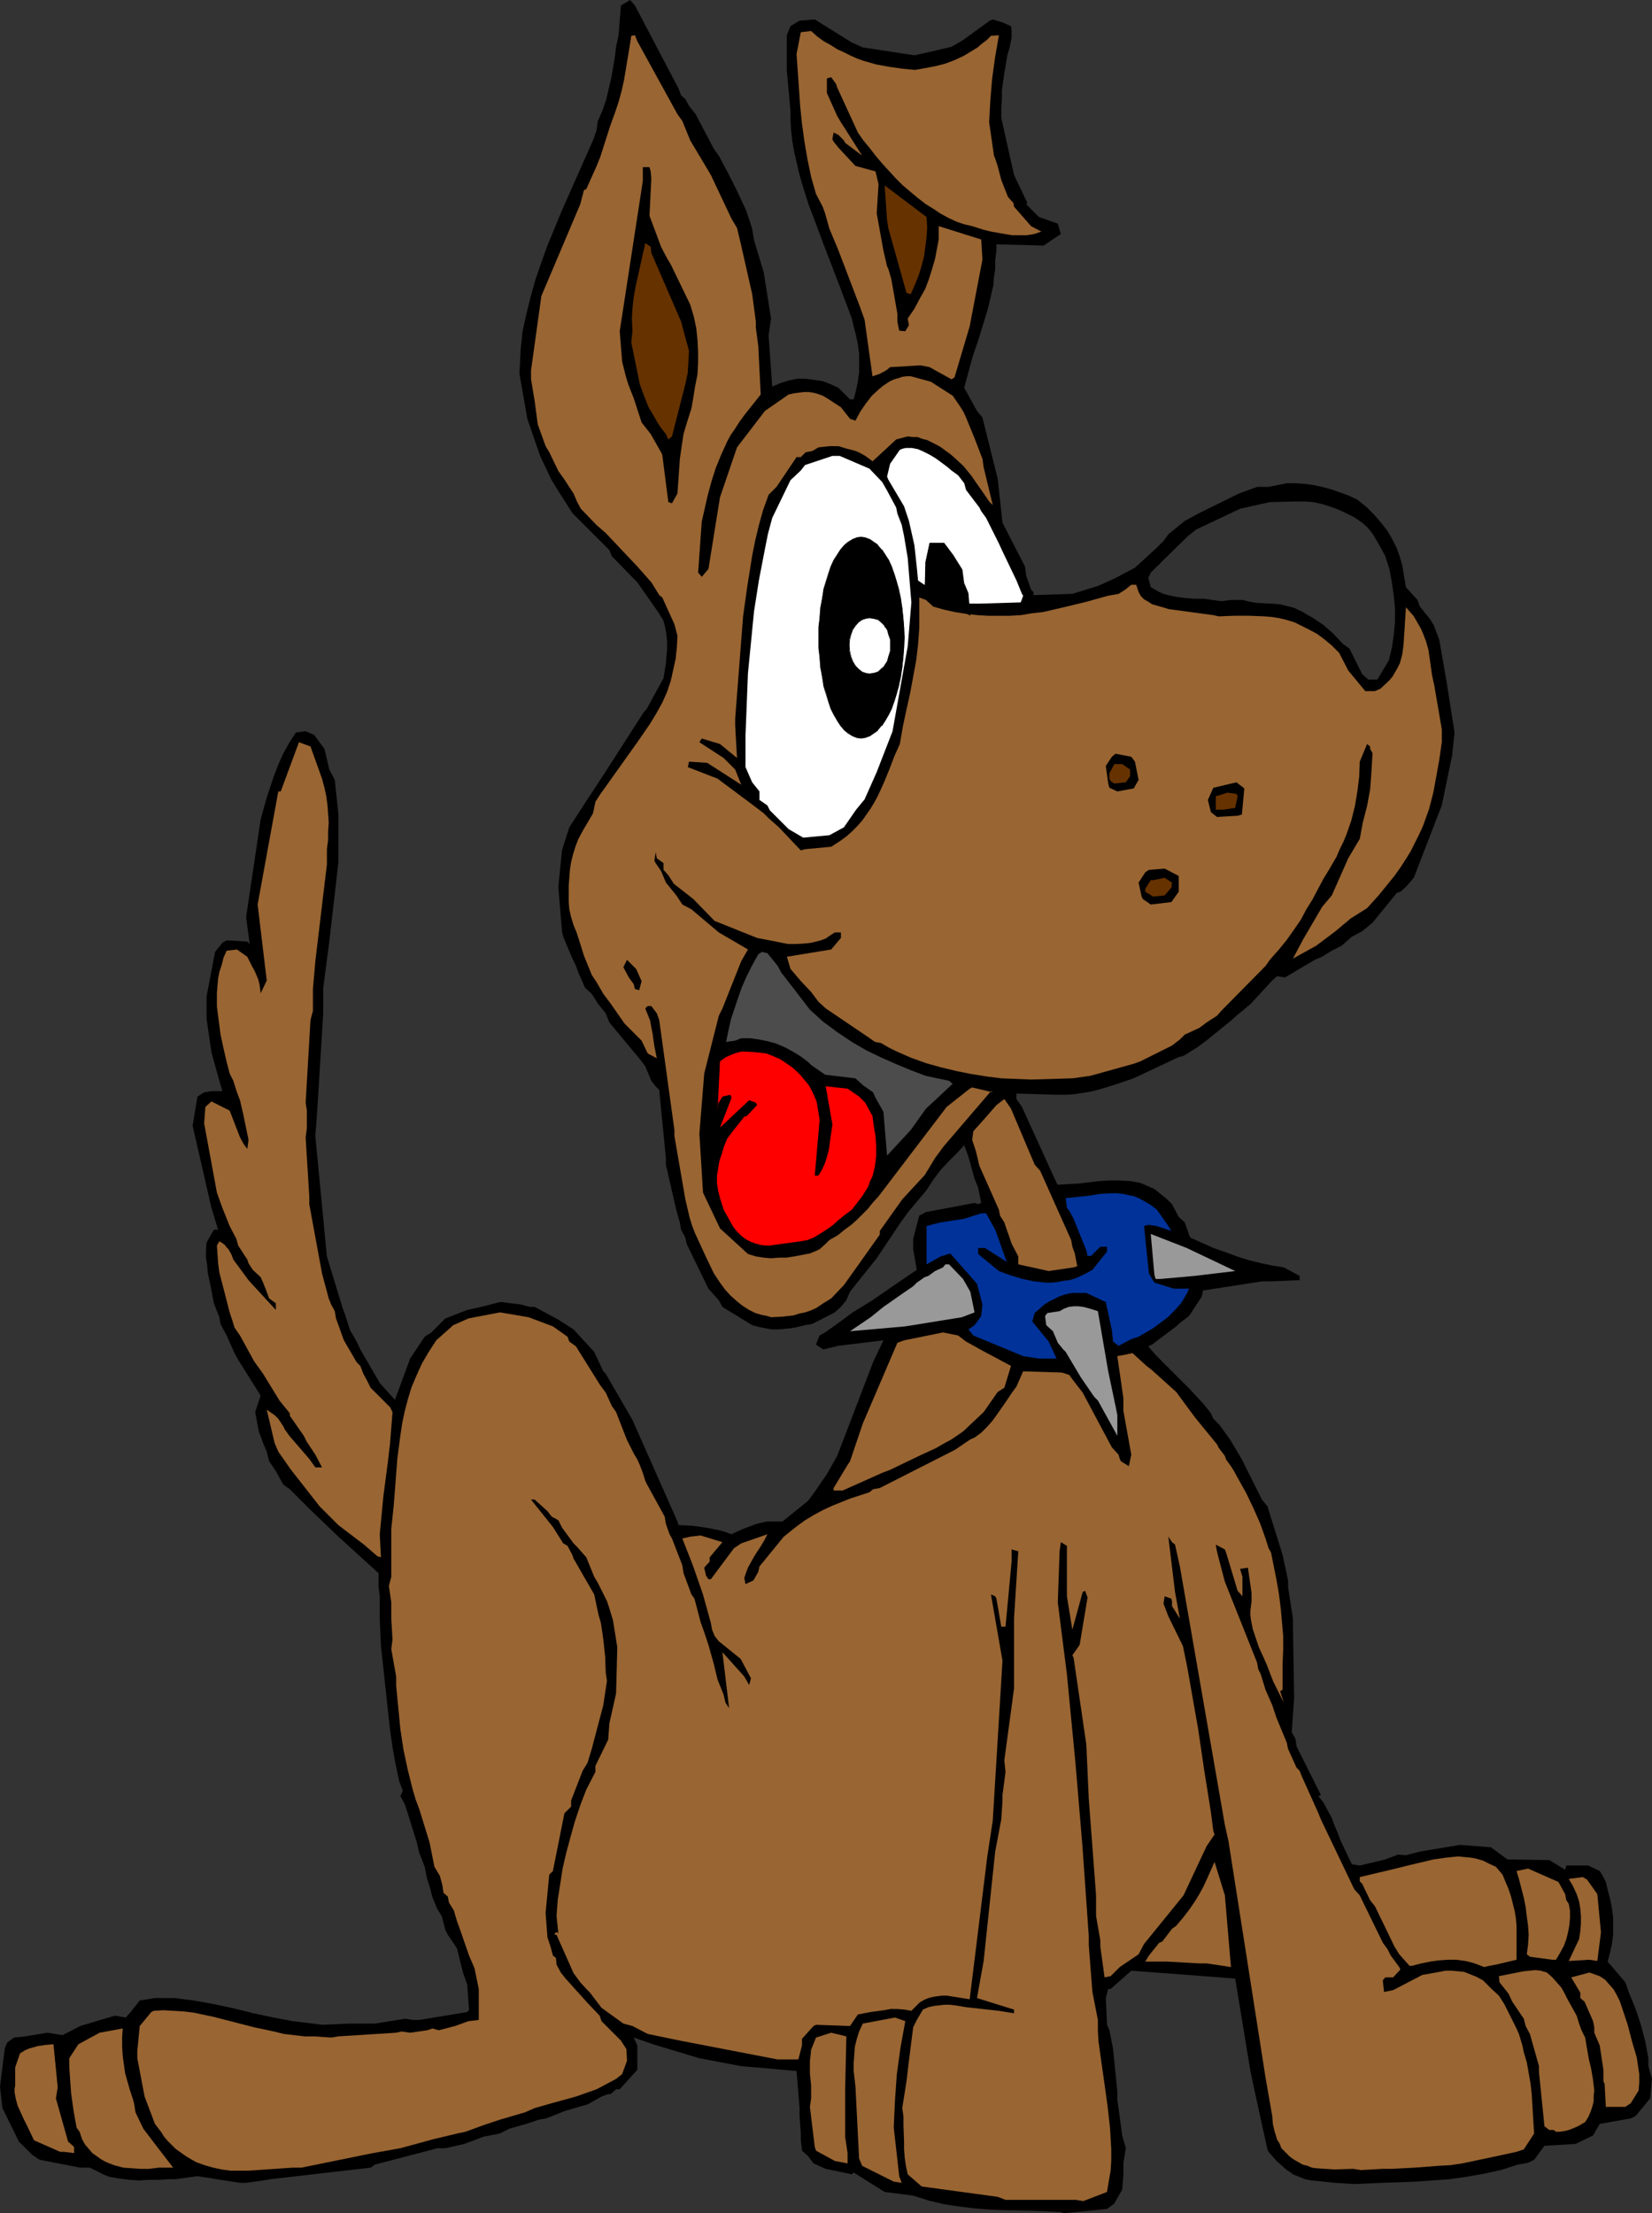 <?xml version="1.0" encoding="UTF-8" standalone="no"?>
<svg
   version="1.0"
   width="116.227mm"
   height="155.668mm"
   id="svg42"
   sodipodi:docname="Dog 36.wmf"
   xmlns:inkscape="http://www.inkscape.org/namespaces/inkscape"
   xmlns:sodipodi="http://sodipodi.sourceforge.net/DTD/sodipodi-0.dtd"
   xmlns="http://www.w3.org/2000/svg"
   xmlns:svg="http://www.w3.org/2000/svg">
  <rect width="100%" height="100%" fill="#333333" stroke="none"/>
  <sodipodi:namedview
     id="namedview42"
     pagecolor="#ffffff"
     bordercolor="#000000"
     borderopacity="0.25"
     inkscape:showpageshadow="2"
     inkscape:pageopacity="0.0"
     inkscape:pagecheckerboard="0"
     inkscape:deskcolor="#d1d1d1"
     inkscape:document-units="mm" />
  <defs
     id="defs1">
    <pattern
       id="WMFhbasepattern"
       patternUnits="userSpaceOnUse"
       width="6"
       height="6"
       x="0"
       y="0" />
  </defs>
  <path
     style="fill:#000000;fill-opacity:1;fill-rule:evenodd;stroke:none"
     d="m 282.085,588.03 -6.624,-0.323 -8.078,-0.162 -4.201,-0.162 -4.039,-0.323 -4.039,-0.485 -4.201,-0.646 -4.039,-0.97 -4.039,-1.293 -7.593,-0.97 -8.24,-5.171 -0.485,0.485 -6.947,-1.454 -3.231,-1.454 -1.454,-1.939 -1.616,-1.454 -0.323,-3.07 v -1.616 l -0.323,-4.525 V 560.398 l -0.808,-9.857 -14.702,-1.293 -11.148,-2.101 -10.178,-3.07 -2.1,-0.646 -5.17,-1.778 0.969,2.101 v 6.464 l -4.685,5.171 h -0.969 l -1.454,1.293 h -0.646 l -1.777,0.646 -3.716,2.101 -1.777,0.485 -4.362,1.293 -4.847,1.939 -1.939,0.323 -3.393,1.131 -4.524,1.293 -2.585,1.293 -4.201,0.808 -5.17,1.939 -5.008,1.131 h -2.1 l -16.641,4.363 -1.131,0.808 -26.658,3.07 -1.939,0.323 -4.524,0.646 H 63.817 l -11.309,-1.778 -5.816,0.808 H 44.914 l -2.585,0.162 h -2.585 l -2.747,0.162 -2.585,-0.162 -2.585,-0.323 -2.747,-0.485 -1.292,-0.485 -1.292,-0.646 -1.292,-0.646 -1.292,-0.646 h -2.585 l -10.825,-2.101 -1.939,-1.293 -3.554,-3.555 L 0.646,560.398 0,554.742 l 1.292,-10.342 0.646,-1.454 1.777,-1.293 3.07,-0.323 5.816,-0.97 4.039,0.646 4.685,-2.424 9.209,-2.747 2.908,0.485 1.292,-1.454 2.423,-3.07 4.039,-0.646 h 2.585 2.585 l 2.585,0.323 2.585,0.323 5.332,0.97 5.332,1.131 5.17,1.293 5.332,1.131 5.17,0.97 2.747,0.323 2.585,0.323 2.423,0.323 7.109,-0.323 h 2.1 4.847 l 8.078,-1.293 2.1,0.323 h 1.616 l 12.763,-2.101 0.485,-0.646 -0.485,-6.625 -1.131,-3.232 -1.616,-6.464 -0.969,-1.454 -1.454,-2.101 -0.646,-1.293 -0.969,-3.717 -1.131,-1.778 -1.292,-3.07 -0.808,-3.07 -0.646,-1.939 -0.646,-3.232 -1.454,-3.717 -0.646,-2.747 -3.07,-9.857 -0.646,-1.293 -0.646,-1.131 0.646,-1.454 -0.969,-2.585 -0.969,-4.525 -0.808,-4.525 -0.646,-4.525 -0.485,-4.363 -0.969,-9.049 -0.969,-8.888 -0.323,-7.272 v -5.979 l -0.323,-2.424 v -3.717 l -10.663,-9.695 -7.755,-7.433 -5.17,-5.171 -1.777,-1.293 -1.939,-3.555 -1.777,-2.585 -0.646,-2.585 -0.969,-2.262 -1.131,-3.07 -0.969,-5.171 1.454,-4.363 -5.978,-9.534 -0.969,-1.778 -2.1,-4.686 -1.131,-2.101 -0.485,-0.97 -0.323,-1.778 -1.454,-3.717 -0.808,-4.201 -0.808,-3.878 -0.162,-1.939 -0.323,-2.101 v -1.939 l 0.162,-2.101 1.939,-3.393 h 1.131 l -1.777,-5.817 -5.008,-21.815 1.292,-7.756 1.777,-1.131 1.939,-0.323 h 2.908 l -0.808,-2.747 -2.1,-7.595 -1.292,-8.888 v -5.979 l 2.262,-11.796 1.939,-2.424 1.131,-0.646 5.493,0.323 0.646,0.646 -0.969,-7.11 3.877,-26.016 1.616,-5.817 0.969,-2.909 0.969,-2.909 1.131,-2.909 1.292,-2.909 1.616,-2.909 1.777,-2.747 2.585,-0.323 2.262,0.97 2.747,3.717 1.292,5.494 1.454,2.747 0.969,9.211 v 4.04 2.909 5.656 l -2.423,21.168 -1.616,12.281 v 6.787 l -1.616,26.178 -0.485,6.464 3.07,31.995 4.201,13.735 0.646,1.778 1.292,4.04 1.777,3.07 0.969,2.101 5.17,8.888 4.039,4.525 4.039,-10.988 3.877,-5.817 1.777,-1.131 0.808,-0.808 2.908,-2.909 5.816,-2.262 3.716,-0.808 5.008,-1.293 h 0.323 l 5.17,0.646 2.423,0.646 h 1.292 l 6.301,3.393 4.039,2.585 5.493,5.979 2.423,5.171 0.646,0.646 7.109,12.281 11.956,26.986 0.323,0.97 3.554,0.162 3.554,0.485 3.393,0.646 1.777,0.485 1.777,0.646 2.747,-1.293 2.585,-0.97 1.292,-0.485 1.292,-0.323 1.454,-0.323 h 1.131 3.07 l 6.786,-5.494 1.454,-1.939 3.554,-5.171 2.747,-4.848 9.532,-24.885 2.747,-5.817 -11.956,1.454 -4.039,0.97 -1.939,-1.293 0.969,-2.424 1.454,-0.808 3.877,-2.747 3.231,-2.424 5.493,-3.393 7.27,-5.009 4.524,-3.07 -0.969,-5.494 v -2.747 l 0.969,-3.717 0.646,-2.424 1.777,-0.97 12.925,-2.424 0.969,0.323 0.808,-0.323 -0.485,-2.424 -0.323,-1.616 -0.969,-2.424 -1.616,-5.817 -1.131,-3.07 -1.454,1.616 -1.292,1.293 -1.292,1.293 -2.262,2.424 -1.939,2.585 -1.777,2.747 -2.585,3.07 -2.423,2.909 -2.1,2.909 -1.939,2.909 -4.201,6.302 -7.109,8.888 -0.969,2.262 -1.454,1.778 -1.616,1.454 -5.978,3.07 -1.939,0.323 -1.939,0.485 -1.616,0.323 -1.777,0.162 -1.777,0.162 h -1.777 l -1.777,-0.323 -1.616,-0.323 -1.777,-0.485 -7.916,-4.848 -0.969,-1.778 -2.747,-3.07 -5.816,-11.958 -0.323,-1.616 -1.131,-2.101 -0.323,-1.939 -0.969,-3.393 -2.747,-11.958 v -1.778 l -1.777,-18.098 -0.969,-0.97 -1.131,-1.454 -1.616,-3.878 -1.616,-2.101 -4.847,-5.817 -3.07,-3.717 -0.969,-2.424 -2.1,-2.585 -1.616,-2.585 -1.777,-1.616 -1.777,-4.04 -0.646,-1.778 -1.292,-2.747 -2.1,-5.009 -0.323,-1.454 -0.969,-11.796 0.969,-9.695 1.939,-6.14 4.201,-6.464 5.816,-8.888 9.855,-15.351 0.646,-0.646 4.524,-8.241 0.646,-3.878 0.162,-1.939 0.162,-1.939 v -1.939 l -0.162,-1.778 -0.323,-1.939 -0.485,-1.939 -1.292,-2.101 -5.655,-8.08 -6.786,-6.948 -0.646,-1.616 -0.646,-0.646 -7.109,-7.11 -2.1,-2.101 -3.07,-4.848 -1.131,-1.778 -1.292,-2.101 -3.07,-6.464 -3.393,-9.857 -2.1,-11.958 0.323,-6.464 0.485,-4.686 0.969,-4.525 1.131,-4.525 1.292,-4.686 1.616,-4.686 1.616,-4.525 1.939,-4.686 1.939,-4.686 8.24,-18.583 0.969,-2.747 0.323,-2.424 1.292,-2.909 0.969,-2.909 0.646,-2.747 0.646,-2.747 0.969,-5.656 0.323,-2.747 0.646,-2.909 L 165.115,1.454 167.539,0 l 1.292,1.454 11.632,22.138 0.646,1.778 1.131,0.97 0.969,1.778 1.777,2.262 4.847,9.211 1.292,1.778 2.585,4.848 2.423,4.848 1.131,2.424 1.131,2.424 0.808,2.424 0.808,2.424 0.485,3.07 2.585,8.564 1.939,12.281 -0.646,4.525 0.969,13.574 2.262,-0.97 2.1,-0.646 2.262,-0.485 h 2.262 l 2.262,0.323 2.262,0.323 2.1,0.808 2.1,0.97 3.07,3.07 h 0.969 l 0.646,-2.424 0.485,-2.424 0.323,-2.424 v -2.424 -2.424 l -0.323,-2.424 -0.485,-2.424 -0.646,-2.424 -0.485,-2.101 -2.908,-7.756 -4.362,-11.311 -2.1,-5.656 -2.1,-5.494 -1.777,-5.656 -0.808,-2.909 -1.292,-5.656 -0.485,-2.747 -0.323,-2.909 -0.162,-2.747 V 29.41 L 209.221,18.745 V 17.129 9.372 l 0.969,-2.424 1.616,-0.97 0.808,-0.485 4.039,-0.323 9.855,6.14 2.908,1.293 13.733,2.101 4.362,-0.97 5.493,-1.293 3.07,-1.778 7.109,-5.171 0.808,-0.323 2.585,0.808 2.262,0.97 0.162,1.293 v 1.778 l -0.485,2.424 -0.646,2.262 -0.808,4.686 -0.323,2.262 -0.323,2.424 v 2.262 l -0.162,2.424 v 2.585 l 3.393,15.19 3.554,7.433 -0.323,0.323 3.393,3.393 5.008,1.778 0.808,2.747 -2.423,1.616 -2.1,1.454 -12.602,-0.323 v 1.616 l -0.323,2.747 v 2.262 l -0.323,1.939 -0.162,2.262 -0.485,2.101 -0.969,4.201 -1.292,4.201 -1.292,4.201 -1.454,4.201 -1.131,4.201 -1.131,4.201 3.393,6.14 1.454,1.778 4.039,16.159 1.292,11.796 5.978,11.635 0.323,2.424 1.292,3.717 0.646,0.646 v 0.808 l 10.34,-0.323 4.685,-1.454 2.1,-0.646 4.685,-2.101 1.777,-0.97 3.393,-1.778 5.816,-5.332 1.777,-1.778 1.292,-1.778 4.362,-3.555 3.877,-2.101 10.501,-5.171 4.847,-1.778 h 3.07 l 4.847,-0.97 h 2.423 l 2.262,0.162 2.423,0.323 2.262,0.485 2.423,0.646 2.262,0.808 2.262,0.808 2.423,1.131 2.423,1.939 2.1,2.101 1.939,2.262 1.616,2.101 1.292,2.262 1.131,2.262 0.808,2.262 0.646,2.262 0.969,5.817 3.07,3.393 0.646,1.778 2.747,3.393 0.969,1.616 1.454,3.878 1.939,11.15 2.1,13.412 -0.646,6.14 -2.747,13.25 -7.432,19.229 -2.1,2.424 -1.454,1.293 -0.969,0.323 -6.462,7.918 -2.747,2.262 -2.747,1.454 -2.747,2.424 -2.585,1.293 -2.585,1.616 -1.939,0.808 -7.916,4.686 -2.1,-0.323 -1.292,1.131 -5.816,6.302 -3.716,3.07 -1.616,1.454 -0.808,0.646 -5.17,4.201 -2.585,1.939 -1.777,1.131 -2.1,1.293 -1.292,0.323 -11.309,5.333 -1.616,0.646 -4.362,1.454 -4.201,1.293 -2.1,0.485 -1.939,0.323 -2.1,0.323 -2.1,0.162 h -2.747 l -10.663,-0.323 v 1.454 l 1.454,2.101 9.209,20.199 0.323,0.485 2.908,-0.162 2.747,-0.162 5.332,-0.646 2.747,-0.162 h 2.747 l 2.747,0.162 2.747,0.485 3.716,1.616 3.393,2.747 1.292,1.293 1.777,3.393 1.616,1.454 1.131,3.232 0.323,0.808 6.139,2.747 3.231,1.131 3.07,1.131 3.07,0.97 3.231,0.808 3.07,0.646 3.07,0.485 4.201,2.262 v 1.131 l -7.593,0.323 h -2.423 l -15.671,2.424 -0.323,1.616 -3.393,5.171 -2.747,2.101 -0.646,0.646 -5.816,4.363 -0.646,0.485 -0.969,0.485 1.939,2.262 2.1,2.101 2.262,2.262 2.262,2.262 2.262,2.262 2.1,2.262 1.939,2.101 1.777,2.262 0.646,1.454 1.616,1.616 2.908,4.04 3.07,5.171 5.332,10.665 1.454,1.778 4.039,12.927 1.454,6.787 v 1.778 l 1.292,8.403 v 2.101 l 0.323,18.745 -0.646,9.372 0.969,1.616 0.323,2.101 6.462,12.927 -0.646,0.323 1.292,1.616 1.131,2.101 1.131,2.101 0.646,1.778 0.969,2.262 0.646,1.778 2.747,5.817 0.323,0.646 2.1,0.323 6.786,-1.616 3.393,-1.293 2.1,0.162 3.716,-0.97 10.663,-1.778 8.24,0.646 4.362,3.232 11.148,0.162 4.201,2.585 0.323,-1.131 h 5.816 l 3.07,1.454 0.969,1.616 0.646,1.293 0.485,2.101 0.646,2.424 0.485,2.424 0.323,2.424 v 2.262 2.424 l -0.323,2.424 -0.485,2.262 -0.646,2.424 4.685,5.494 0.969,2.747 1.777,4.363 1.454,4.363 1.131,4.363 0.808,4.363 v 2.101 l 0.969,3.393 -0.485,5.171 -3.877,4.686 -1.292,0.646 -8.24,1.454 -1.777,3.07 -4.685,2.262 -8.24,0.485 -2.747,3.717 -1.616,0.808 -2.747,0.485 -4.524,1.454 -4.524,0.97 -4.524,0.808 -4.524,0.646 -4.524,0.323 -4.524,0.323 -9.047,0.323 -7.27,0.323 -5.008,-0.323 -3.231,-0.323 -3.231,-0.323 -1.616,-0.323 -1.616,-0.646 -1.616,-0.646 -0.808,-0.646 -0.808,-0.485 -2.747,-2.424 -2.1,-2.424 -0.323,-0.646 -3.716,-16.967 -0.808,-3.878 -4.039,-24.562 -8.24,-0.646 -19.387,-1.454 -5.493,4.848 h -0.646 l -0.646,2.424 0.323,7.11 0.646,1.454 0.969,5.009 1.131,11.311 v 2.101 l 1.292,9.534 0.969,3.393 -0.646,3.878 v 3.07 l -0.323,4.04 -2.1,3.717 -1.939,1.454 -11.632,1.131 z"
     id="path1" />
  <path
     style="fill:#996532;fill-opacity:1;fill-rule:evenodd;stroke:none"
     d="m 281.762,584.798 h -11.471 -2.908 l -2.1,-0.808 -20.195,-2.747 -3.716,-3.232 -0.485,-2.262 -0.323,-2.262 -0.162,-2.101 v -2.101 l -0.162,-4.363 v -2.262 l -0.323,-2.262 1.131,-7.11 0.646,-5.494 1.131,-8.888 0.969,-1.939 1.616,-2.747 1.454,-0.646 1.454,-0.323 1.454,-0.162 1.292,-0.162 h 1.454 l 1.454,0.162 2.908,0.485 8.724,0.97 4.039,0.646 v -0.97 l -9.855,-3.07 1.777,-9.857 3.07,-29.086 1.616,-8.564 0.323,-4.848 v -1.616 l 0.808,-6.14 -0.323,-3.07 2.585,-19.068 v -18.745 l 1.131,-17.775 -1.777,-0.485 v 3.232 l -1.616,17.29 h -1.131 l -1.292,-7.433 -0.323,-0.646 -1.131,-0.485 3.07,17.613 -2.585,42.498 -1.454,9.534 -4.685,37.974 -6.139,-0.97 h -0.646 -0.485 l -1.292,0.162 -1.131,0.162 -1.292,0.323 -1.131,0.485 -1.131,0.646 -1.131,1.131 -0.485,0.485 -0.646,0.646 -1.777,-0.323 -1.939,-0.162 h -1.777 l -1.777,0.323 -3.554,0.485 -3.393,0.646 -2.1,3.07 -9.047,-0.323 -0.646,0.323 -3.07,3.393 v 1.778 l -0.969,3.717 h -3.07 -2.423 l -26.011,-5.009 -8.563,-1.778 -4.039,-2.101 -2.423,-0.646 -5.816,-4.201 -3.07,-4.04 -0.969,-0.97 -1.616,-1.778 -1.777,-2.424 -4.524,-10.18 h -0.323 -0.162 v -0.162 -0.162 l 0.323,-0.323 h 0.162 0.323 l 0.162,0.323 -0.485,-4.686 0.323,-4.363 0.646,-4.04 0.646,-4.201 0.969,-4.201 1.131,-4.201 1.131,-4.04 1.454,-4.363 1.616,-4.201 2.423,-4.686 v -1.616 l 3.393,-6.948 0.323,-4.363 1.777,-7.918 0.323,-12.281 -1.131,-7.11 -0.969,-3.232 -0.646,-1.939 -2.423,-4.848 -0.969,-1.616 -2.1,-5.171 -2.423,-2.747 -0.969,-0.97 -3.07,-4.201 -0.969,-1.939 -1.777,-0.97 -1.131,-1.454 -3.393,-3.07 h -0.969 l 5.816,7.272 2.747,4.363 1.131,0.646 1.292,2.424 0.323,0.97 5.493,9.534 0.646,3.07 0.485,2.262 0.646,2.262 0.323,2.101 0.323,2.262 0.485,4.525 0.162,4.363 v 0 l 0.323,2.101 -0.969,6.464 -3.07,11.635 -1.131,3.717 -1.292,2.101 -3.07,7.918 v 1.616 l -1.777,1.778 -3.07,15.351 -0.969,0.97 -0.969,10.18 0.485,6.464 0.808,2.424 0.646,2.424 0.808,0.646 0.162,1.778 1.131,2.101 1.292,1.616 5.816,6.464 3.231,3.393 0.485,1.454 5.17,5.171 1.454,2.262 0.162,3.07 -1.292,3.555 -1.616,1.293 -5.17,2.747 -5.493,1.939 -6.462,1.778 -4.524,1.293 -2.585,1.131 -6.624,1.939 -4.362,1.454 -4.847,1.778 -1.616,0.323 -6.786,1.616 -8.886,2.424 -7.27,1.293 -19.064,3.878 h -2.262 l -2.423,0.162 -4.685,0.323 -4.685,0.323 H 63.655 61.393 l -2.423,-0.323 -2.262,-0.485 -2.262,-0.646 -2.262,-0.808 -2.262,-1.293 -0.969,-0.646 -1.131,-0.808 -1.131,-0.808 -0.969,-0.97 -1.131,-1.131 -0.969,-1.131 -0.808,-1.293 -1.616,-2.101 -2.747,-7.272 -1.939,-10.18 v -1.939 l 0.646,-6.625 3.07,-3.717 0.646,-0.323 2.585,-0.162 2.747,0.162 2.747,0.162 2.585,0.323 5.332,1.131 10.663,2.747 5.332,1.131 2.585,0.646 2.747,0.323 2.747,0.323 h 2.585 l 4.524,0.323 1.939,-0.323 15.348,-0.97 1.454,-0.323 2.262,0.323 4.524,-0.646 1.454,-0.485 1.616,0.485 4.362,-1.131 3.554,-1.293 2.747,-0.323 v -7.272 -0.97 l -1.131,-5.494 -1.454,-3.393 -2.585,-7.433 -0.646,-1.778 -0.808,-2.747 -1.292,-2.101 -0.323,-1.616 -1.131,-0.97 -0.323,-2.101 -0.646,-2.424 -1.454,-2.424 -0.808,-4.04 -0.485,-2.424 -0.646,-2.101 -2.1,-6.787 -0.969,-2.585 -0.808,-2.747 -0.646,-2.585 -0.646,-2.585 -1.131,-5.332 -0.808,-5.333 -1.131,-11.635 v -2.424 l -1.292,-7.272 0.323,-2.585 -0.323,-5.494 v -4.363 l -0.646,-4.363 0.646,-2.424 v -12.766 l 0.646,-6.14 0.485,-6.302 0.485,-6.302 0.808,-6.14 0.485,-3.232 0.646,-3.07 0.808,-3.07 0.969,-3.232 1.292,-3.07 1.454,-3.232 1.777,-3.07 2.1,-3.232 4.524,-4.04 4.039,-1.778 1.616,-0.323 6.786,-1.293 7.593,1.293 6.462,2.424 3.877,2.747 0.485,1.293 1.777,1.293 6.462,10.342 1.454,1.939 1.616,3.555 1.131,1.616 2.262,5.817 0.646,1.616 1.777,3.555 0.969,1.616 0.646,1.454 0.808,2.101 0.646,2.101 0.646,1.293 4.524,8.241 0.323,1.939 0.969,2.747 0.646,1.131 2.747,7.11 0.323,2.101 2.1,5.656 0.808,1.131 1.616,6.14 0.969,2.747 1.131,3.393 1.454,5.171 0.969,4.04 1.616,4.04 0.485,2.101 0.969,1.454 -1.777,-14.866 5.816,6.464 1.292,2.262 0.485,-1.778 -2.747,-5.171 -5.816,-4.686 -1.131,-1.454 -0.646,-1.616 -0.323,-1.778 -2.1,-7.595 -2.585,-7.433 -0.808,-2.101 -2.1,-5.333 2.1,-0.485 2.747,-0.323 5.816,1.778 -3.393,4.04 v 1.131 l -1.454,1.616 0.485,2.101 0.646,0.97 h 0.646 l 6.139,-8.241 1.939,-1.293 6.947,-2.424 -0.808,1.616 -0.969,1.616 -0.969,1.454 -0.808,1.293 -0.808,1.454 -0.808,1.454 -0.485,1.293 -0.485,1.454 0.323,1.616 2.1,-0.97 1.292,-2.262 0.323,-1.454 6.462,-7.918 3.231,-2.585 2.423,-1.778 2.423,-1.454 2.423,-1.293 2.423,-1.131 2.423,-0.97 2.423,-0.97 5.008,-1.616 0.969,-0.808 1.777,-0.323 20.034,-10.18 4.039,-2.747 1.131,-0.485 1.777,-1.293 1.454,-1.454 1.454,-1.616 1.292,-1.778 2.585,-3.717 1.292,-1.939 1.292,-1.778 1.777,-4.04 10.34,0.323 1.939,0.646 0.808,1.131 2.747,3.555 7.755,14.543 1.777,1.939 0.323,1.131 0.323,0.646 2.1,1.293 0.646,-3.07 -2.1,-11.635 v -3.393 l -1.616,-11.15 2.585,-0.485 1.454,-0.323 3.716,3.393 1.454,1.131 6.462,5.817 5.008,6.787 5.816,7.11 0.485,0.97 1.616,2.101 0.323,0.97 1.292,1.778 0.808,1.293 0.969,1.778 2.262,4.04 1.939,4.04 1.777,4.04 1.454,4.04 0.808,2.585 0.646,1.131 1.454,7.272 0.646,3.717 0.485,3.878 0.323,3.555 0.323,3.717 v 3.878 l -0.162,3.717 v 6.787 l -0.646,0.323 0.969,3.07 -2.747,-5.494 -0.646,-1.616 -0.969,-2.585 -1.131,-2.585 -1.131,-2.424 -0.808,-2.424 -0.808,-2.424 -0.485,-2.424 -0.162,-1.293 v -1.131 l 0.162,-1.293 0.162,-1.293 v -2.101 l -0.969,-6.787 -2.1,0.323 0.646,2.101 v 5.171 l -1.292,-1.454 -3.07,-10.18 -0.323,-0.808 -2.423,-1.293 0.323,1.778 0.485,1.939 1.616,6.14 8.563,21.492 0.323,1.778 0.646,1.293 1.292,4.201 1.777,4.04 1.131,3.393 2.747,6.625 0.323,1.616 2.262,5.009 0.808,0.808 0.646,1.616 4.362,9.695 0.646,1.616 8.886,18.583 1.454,1.616 6.139,12.604 1.292,1.778 0.808,1.616 2.262,3.07 0.323,0.646 -1.939,2.101 h -2.1 l -0.646,0.808 0.323,3.07 2.423,-0.485 7.755,-4.04 2.747,-0.485 1.777,-0.323 1.616,-0.323 h 1.616 l 1.777,0.162 1.616,0.162 1.616,0.646 1.616,0.646 1.777,0.97 2.262,2.262 1.939,1.778 1.454,2.262 1.616,3.232 1.616,3.232 0.646,1.454 0.485,1.616 0.485,1.616 0.323,1.616 0.808,2.747 0.485,2.747 0.485,2.747 0.323,2.747 0.323,5.333 0.323,5.332 -2.747,4.201 -1.939,0.646 -5.17,1.131 -3.07,0.646 -3.07,0.646 -3.07,0.646 -3.231,0.485 -3.07,0.162 -6.301,0.485 -6.139,0.323 h -2.423 l -5.816,0.323 -2.1,-0.323 -4.847,0.162 -2.585,-0.162 -2.423,-0.162 -1.131,-0.162 -1.131,-0.485 -1.292,-0.323 -1.131,-0.646 -1.131,-0.646 -1.131,-0.808 -1.131,-1.131 -1.131,-1.131 -0.485,-1.293 -0.646,-0.97 -0.323,-1.131 -0.323,-0.97 -0.485,-2.101 -0.162,-2.101 -1.777,-10.18 -9.855,-62.859 -0.969,-4.363 -11.956,-68.676 -1.292,-5.817 -0.808,-0.646 -0.969,-1.454 1.777,14.705 1.292,7.11 -2.1,-3.393 V 425.631 l -0.162,-0.646 -1.777,-0.646 -0.323,1.939 1.292,3.393 3.877,7.918 1.131,5.494 0.969,5.494 1.939,10.988 1.616,10.988 1.777,11.15 0.646,5.009 0.323,0.97 -2.1,3.07 -6.139,13.089 -10.501,12.927 -1.454,2.747 -5.008,3.393 -2.423,2.424 -1.616,0.323 -1.131,-8.241 v -1.616 l -1.131,-6.464 v -3.232 -2.262 l -1.939,-25.693 -0.646,-14.382 -3.393,-23.108 -0.323,-0.646 1.939,-2.747 2.1,-12.604 -0.646,-1.778 -0.646,0.323 -2.747,10.019 -1.454,-8.888 v -13.412 l -1.616,-0.97 -0.323,2.424 -0.485,13.574 2.423,19.068 1.131,11.796 1.131,11.635 1.939,23.108 0.162,2.424 1.454,20.684 v 2.424 l 0.969,12.443 1.454,7.433 v 2.909 l 0.162,2.747 0.808,5.817 0.808,5.656 0.808,5.817 0.646,5.817 0.162,2.747 0.162,2.909 v 2.909 l -0.162,2.747 -0.485,2.747 -0.485,2.909 -6.301,2.424 -1.939,-0.323 h -3.07 z"
     id="path2" />
  <path
     style="fill:#996532;fill-opacity:1;fill-rule:evenodd;stroke:none"
     d="m 237.656,579.951 -8.401,-4.201 -0.808,-1.939 -0.969,-19.068 -0.485,-4.201 v -2.101 l 0.162,-2.101 0.162,-2.262 0.485,-1.939 0.646,-2.101 0.969,-2.101 8.563,-1.616 2.747,0.97 -0.646,3.555 -0.646,3.555 -0.485,3.555 -0.485,3.555 -0.485,6.948 -0.323,7.11 1.454,12.927 0.646,1.778 z"
     id="path3" />
  <path
     style="fill:#996532;fill-opacity:1;fill-rule:evenodd;stroke:none"
     d="M 39.582,576.557 H 37.482 l -2.423,-0.162 -2.262,-0.162 -2.423,-0.646 -1.292,-0.485 -1.131,-0.485 -1.131,-0.646 -1.131,-0.808 -1.131,-0.808 -0.969,-1.131 -0.969,-1.131 -0.808,-1.454 -0.646,-1.939 -0.808,-1.131 -0.808,-4.525 -0.646,-4.686 -0.323,-4.525 -0.162,-2.424 v -2.262 l 2.423,-3.717 5.655,-3.07 1.777,-0.323 4.362,-0.808 -0.162,2.424 v 2.424 l 0.162,2.424 0.323,2.424 0.323,2.262 0.646,2.262 0.646,2.262 0.808,2.424 0.323,1.293 0.323,2.101 2.1,4.363 3.07,4.04 4.847,6.302 h -3.877 z"
     id="path4" />
  <path
     style="fill:#996532;fill-opacity:1;fill-rule:evenodd;stroke:none"
     d="m 225.377,575.103 -3.393,-0.646 -5.008,-2.747 -0.323,-0.97 -1.292,-10.665 0.323,-2.262 v -3.393 l -0.323,-3.232 v -1.616 -1.616 l 0.162,-1.454 0.162,-1.616 0.646,-1.616 0.646,-1.616 4.039,-1.293 4.039,0.97 -0.323,14.382 v 12.281 l 0.646,4.363 z"
     id="path5" />
  <path
     style="fill:#996532;fill-opacity:1;fill-rule:evenodd;stroke:none"
     d="m 16.964,572.033 h -0.969 l -6.947,-3.07 -1.777,-3.717 -0.969,-1.939 -0.808,-1.778 -0.808,-1.778 -0.485,-1.778 -0.323,-1.778 v -0.97 l 0.162,-0.808 v -4.848 l 1.292,-3.717 1.292,-0.808 1.131,-0.485 1.131,-0.323 1.131,-0.323 2.262,-0.323 1.939,-0.162 1.131,11.473 -0.485,2.909 3.231,11.473 1.616,1.454 v 1.616 z"
     id="path6" />
  <path
     style="fill:#996532;fill-opacity:1;fill-rule:evenodd;stroke:none"
     d="m 413.111,566.215 h -1.131 l -1.292,-0.97 -1.454,-14.382 v -1.616 l -2.423,-8.564 -1.131,-2.101 -0.485,-1.939 -3.07,-4.525 -0.969,-2.101 -2.423,-3.07 -0.162,-1.616 3.231,-0.646 3.231,-0.646 1.616,-0.162 1.616,-0.162 1.454,0.162 1.616,0.485 1.454,1.293 1.292,1.454 1.131,1.293 0.808,1.454 0.808,1.616 0.808,1.454 1.616,2.909 0.646,2.101 0.646,1.778 0.969,1.939 0.485,2.909 0.485,2.747 0.646,2.747 0.485,2.909 0.323,2.747 -0.162,1.454 v 1.454 l -0.323,1.293 -0.485,1.454 -0.646,1.454 -0.808,1.293 -1.939,1.131 -1.939,0.808 -0.969,0.323 -0.969,0.162 -0.969,0.162 h -0.969 z"
     id="path7" />
  <path
     style="fill:#996532;fill-opacity:1;fill-rule:evenodd;stroke:none"
     d="m 427.005,560.075 -0.323,-6.14 -0.323,-0.646 v -3.07 l -0.969,-6.464 -1.454,-3.393 v -1.454 l -0.323,-1.616 -2.262,-5.171 -1.131,-0.97 v -1.454 l -2.423,-4.04 4.847,-1.293 2.747,0.97 1.454,0.97 1.131,1.293 1.131,1.293 0.808,1.454 0.808,1.616 0.485,1.454 0.485,1.454 0.485,1.454 0.646,1.939 1.131,4.363 1.292,4.363 0.323,2.262 0.323,2.101 v 2.262 l -0.162,2.101 -2.1,3.393 -1.454,0.97 z"
     id="path8" />
  <path
     style="fill:#996532;fill-opacity:1;fill-rule:evenodd;stroke:none"
     d="m 327.322,522.909 -6.462,-0.97 h -1.939 l -8.563,-0.485 h -1.292 -4.524 l 0.969,-1.616 2.747,-3.393 0.808,-0.323 2.585,-3.393 1.131,-0.808 1.777,-2.101 1.616,-2.101 1.454,-2.101 1.292,-2.101 1.131,-2.101 0.969,-2.101 1.939,-4.363 2.747,8.888 z"
     id="path9" />
  <path
     style="fill:#996532;fill-opacity:1;fill-rule:evenodd;stroke:none"
     d="m 374.821,522.586 -2.747,-3.07 -1.292,-2.101 -5.17,-10.665 -1.292,-1.616 -2.1,-4.363 -0.646,-0.646 v -1.131 l 9.532,-2.262 3.231,-0.808 3.393,-0.808 3.393,-0.808 3.393,-0.485 1.616,-0.162 1.616,-0.162 1.616,0.162 1.777,0.162 1.616,0.323 1.616,0.485 1.616,0.808 1.777,0.808 1.777,2.101 1.616,3.878 0.646,1.939 0.485,1.939 0.485,1.939 0.323,1.939 0.162,1.939 v 2.101 6.948 l -5.493,1.293 -1.777,0.323 -1.292,0.323 -1.292,-0.485 -1.292,-0.485 -1.131,-0.323 -1.292,-0.323 -2.423,-0.323 h -2.262 l -2.423,0.162 -2.262,0.323 -2.423,0.485 -2.423,0.646 z"
     id="path10" />
  <path
     style="fill:#996532;fill-opacity:1;fill-rule:evenodd;stroke:none"
     d="m 417.15,521.293 2.747,-5.817 0.323,-2.101 0.162,-2.101 v -1.939 l -0.162,-1.939 -0.323,-1.939 -0.646,-1.939 -0.969,-2.101 -1.131,-1.939 3.716,-0.485 1.131,0.646 2.747,3.878 0.969,10.18 -0.969,7.595 -2.1,-0.323 z"
     id="path11" />
  <path
     style="fill:#996532;fill-opacity:1;fill-rule:evenodd;stroke:none"
     d="m 412.788,520.97 -5.978,-0.808 -0.808,-0.646 0.323,-2.585 0.162,-2.585 -0.162,-2.424 -0.323,-2.424 -0.323,-2.585 -0.485,-2.424 -1.292,-5.009 -0.646,-2.101 3.07,-0.646 8.078,3.555 1.777,3.232 0.323,1.616 0.646,0.97 0.323,1.778 v 1.939 l -0.162,1.939 -0.323,1.778 -0.485,1.939 -0.646,1.778 -0.969,1.778 -1.131,1.939 z"
     id="path12" />
  <path
     style="fill:#996532;fill-opacity:1;fill-rule:evenodd;stroke:none"
     d="m 100.329,413.673 -3.554,-3.07 -6.786,-5.171 -5.008,-5.009 -7.593,-9.695 -3.393,-4.848 -0.969,-2.262 -2.1,-8.888 1.131,0.808 0.969,0.646 0.969,0.97 0.646,0.97 0.646,0.97 0.485,0.97 1.292,1.778 5.17,5.979 1.616,2.262 h 1.777 l -1.777,-3.393 -2.262,-3.393 -0.808,-1.616 -3.716,-5.333 v -0.646 l -2.747,-3.393 -4.362,-7.11 -2.423,-3.393 -3.716,-6.787 -1.454,-2.101 -0.646,-2.101 -0.646,-1.939 -2.747,-10.665 -0.323,-2.424 -0.323,-4.686 0.646,-1.131 0.808,0.485 0.646,0.485 0.485,0.646 0.485,0.485 0.808,1.454 0.485,1.293 4.039,5.494 7.27,7.918 v -1.778 l -1.777,-1.293 -0.969,-2.585 -0.646,-1.616 -0.646,-1.454 -2.1,-1.939 -1.131,-1.778 -0.323,-0.97 -2.423,-3.717 -0.485,-1.778 -1.777,-3.393 -1.939,-4.848 -1.454,-4.04 -3.393,-18.421 0.323,-4.363 1.616,-1.454 4.847,2.424 2.747,7.11 0.969,1.778 0.969,1.293 0.323,-2.424 -0.969,-4.686 -0.323,-1.616 -0.969,-4.201 -0.808,-2.101 -0.969,-3.07 -0.969,-1.939 -0.808,-3.07 -0.808,-3.555 -0.808,-3.717 -0.485,-3.717 -0.485,-3.717 v -1.939 -1.778 l 0.162,-1.939 0.162,-1.778 0.323,-1.778 0.646,-1.939 0.485,-1.939 0.808,-1.778 2.747,-0.323 2.747,1.939 0.646,1.293 0.646,1.293 0.646,1.131 0.485,1.131 0.485,1.131 0.323,1.293 0.162,1.131 0.162,1.293 1.616,-3.393 -2.423,-20.199 5.493,-30.056 h 0.646 l 4.847,-13.089 3.07,1.131 3.07,8.564 0.646,2.424 0.485,2.262 0.323,2.424 0.162,2.262 0.162,2.262 -0.162,2.424 v 2.262 l -0.323,2.424 v 4.04 l -3.07,25.693 -0.646,7.433 v 5.817 l -0.646,2.424 -1.292,21.976 0.323,2.101 v 4.686 l -0.323,2.424 0.969,15.674 v 2.101 l 3.393,18.421 1.777,6.625 0.646,1.616 0.969,1.778 0.323,1.939 2.1,5.817 3.393,5.817 0.969,0.97 0.808,2.101 0.969,1.778 0.969,1.939 5.17,5.171 0.646,1.293 -0.646,8.241 -0.646,5.494 -1.131,8.564 -0.969,10.18 0.323,6.14 z"
     id="path13" />
  <path
     style="fill:#996532;fill-opacity:1;fill-rule:evenodd;stroke:none"
     d="m 221.661,396.221 v -0.646 l 3.716,-6.14 0.646,-0.97 3.393,-10.019 9.209,-21.492 1.777,-0.646 10.34,-2.101 4.039,0.808 2.1,1.616 4.362,2.424 7.593,4.04 -1.777,5.817 -1.777,1.131 -3.716,5.333 -5.493,5.171 -3.07,2.101 -2.1,1.131 -1.939,1.131 -4.201,1.939 -4.039,1.939 -4.039,1.939 -2.1,0.808 -10.501,4.686 z"
     id="path14" />
  <path
     style="fill:#999999;fill-opacity:1;fill-rule:evenodd;stroke:none"
     d="m 297.11,381.678 -5.17,-9.372 -0.969,-0.97 -3.554,-5.171 -4.039,-6.787 -0.646,-0.646 -1.454,-1.778 -1.292,-3.07 -1.777,-1.616 -0.323,-2.424 0.646,-0.808 1.131,-0.162 2.1,-0.323 1.131,-0.646 1.292,-0.485 1.292,-0.162 h 1.292 l 1.292,0.162 1.292,0.323 2.585,0.808 2.747,15.998 1.939,9.211 0.485,2.424 z"
     id="path15" />
  <path
     style="fill:#003299;fill-opacity:1;fill-rule:evenodd;stroke:none"
     d="m 277.238,361.156 h -0.969 l -4.201,-0.646 -13.248,-5.494 -1.292,-1.616 1.616,-1.131 1.777,-2.424 0.323,-3.07 -1.454,-5.494 -7.109,-8.08 -2.585,0.808 -3.716,2.101 v -1.616 -8.564 l 1.131,-0.323 2.585,-0.646 6.301,-0.97 4.524,-1.454 h 1.292 l 2.423,4.363 0.646,1.778 2.423,6.787 -5.816,-3.717 h -1.777 v 1.616 l 5.493,4.525 3.07,1.131 3.231,0.97 3.07,0.646 1.616,0.162 1.454,0.162 h 1.616 l 1.616,-0.162 1.616,-0.323 1.454,-0.162 1.616,-0.485 1.454,-0.646 1.616,-0.808 1.454,-0.808 3.877,-4.848 v -1.293 h -1.777 l -2.423,2.424 h -0.969 l -0.323,-1.454 -3.393,-8.403 -1.131,-2.101 -0.646,-0.808 -0.323,-2.585 3.231,-0.323 3.07,-0.323 2.908,-0.485 3.07,-0.162 h 1.454 l 1.454,0.162 1.454,0.323 1.616,0.323 1.454,0.646 1.454,0.808 1.616,0.97 1.454,1.131 2.423,3.393 1.454,2.262 -3.877,-1.293 -2.262,-0.323 -1.131,0.323 1.292,12.604 1.454,2.424 5.17,1.616 h 4.039 l -0.485,1.131 -1.131,1.939 -0.646,0.97 -1.616,1.778 -1.777,1.778 -1.939,1.454 -1.939,1.454 -1.939,1.131 -1.939,1.131 -1.939,0.646 -3.393,1.778 -1.454,-1.131 -0.323,-3.07 -1.616,-7.433 -5.17,-2.424 h -3.393 l -1.292,0.162 -1.292,0.323 -1.292,0.485 -1.292,0.646 -1.292,0.646 -1.292,0.808 -1.292,1.131 -1.292,1.131 -0.646,2.262 4.362,5.333 2.1,4.525 z"
     id="path16" />
  <path
     style="fill:#999999;fill-opacity:1;fill-rule:evenodd;stroke:none"
     d="m 226.024,353.885 5.493,-3.717 3.393,-2.747 4.847,-3.393 3.07,-2.101 0.969,-0.97 2.1,-1.454 0.969,-0.323 1.777,-1.293 2.1,-0.97 0.646,-0.808 h 0.969 l 3.716,3.878 1.939,3.393 1.131,5.494 -3.393,1.293 -15.025,2.424 z"
     id="path17" />
  <path
     style="fill:#996532;fill-opacity:1;fill-rule:evenodd;stroke:none"
     d="m 204.051,349.845 -0.808,-0.162 -0.808,-0.162 -1.616,-0.485 -1.616,-0.808 -1.777,-1.131 -1.616,-1.293 -1.616,-1.454 -1.454,-1.616 -1.292,-1.778 -1.616,-2.424 -2.1,-4.363 -0.969,-2.101 -0.969,-2.101 -0.969,-2.101 -0.808,-2.101 -0.646,-2.101 -0.485,-2.101 -0.646,-2.747 -2.908,-16.805 v -1.616 l -4.039,-29.248 -0.646,-1.778 -1.454,-1.939 h -0.969 l -0.646,0.646 0.646,1.616 0.646,1.616 0.323,1.778 0.323,1.616 0.485,3.393 0.646,3.232 -2.423,-1.293 -1.616,-3.393 -4.524,-4.525 -3.716,-5.332 -1.939,-2.585 -1.777,-3.07 -1.292,-1.939 -2.1,-5.171 -0.646,-2.101 -1.292,-4.04 -0.808,-1.939 -0.646,-2.101 -0.485,-2.101 -0.162,-1.939 v -2.101 -2.262 l 0.162,-2.101 0.162,-2.101 0.323,-2.101 0.485,-1.939 0.646,-2.101 0.808,-2.101 1.131,-2.101 2.747,-4.686 0.646,-3.07 1.131,-1.778 10.017,-14.058 3.231,-4.686 1.777,-2.909 1.616,-2.909 1.292,-2.909 0.969,-2.909 0.646,-2.909 0.646,-2.909 0.323,-3.07 0.162,-3.07 -0.808,-3.07 -3.231,-7.11 -0.808,-0.646 -2.1,-3.393 -3.716,-4.201 -8.401,-8.888 -2.423,-2.101 -4.201,-4.363 -0.969,-1.778 -0.969,-2.262 -2.423,-3.717 -1.616,-2.262 -2.423,-5.009 -0.969,-1.616 -2.1,-5.817 -0.808,-6.14 -0.969,-5.817 v -2.424 l 2.747,-19.714 10.34,-24.4 0.969,-3.717 0.646,-0.323 2.747,-6.14 0.969,-2.424 2.747,-8.564 1.131,-3.07 0.969,-2.909 0.808,-2.909 0.646,-2.909 0.969,-5.817 0.485,-2.909 0.485,-3.07 0.969,-0.162 0.646,1.616 10.663,19.391 1.292,1.778 2.1,5.171 5.493,9.211 5.493,11.635 1.454,2.424 0.969,4.04 3.07,13.574 0.969,7.272 v 1.616 l 0.646,4.848 0.646,12.927 -4.362,5.494 -1.292,1.778 -1.131,1.778 -1.131,1.616 -0.969,1.778 -1.616,3.555 -1.454,3.555 -1.131,3.555 -0.969,3.555 -1.616,7.11 -0.969,13.574 0.969,1.131 1.777,-2.101 3.07,-19.068 4.524,-13.25 7.432,-9.695 6.301,-4.363 1.454,-0.323 1.292,-0.162 1.292,-0.162 h 1.292 l 1.131,0.162 1.292,0.323 1.292,0.485 1.131,0.646 3.716,2.424 2.423,3.07 1.454,0.485 1.292,-2.424 1.454,-2.101 1.616,-2.101 1.939,-1.778 0.969,-0.808 0.969,-0.646 0.969,-0.646 1.131,-0.485 1.131,-0.323 0.969,-0.323 1.131,-0.162 h 1.131 l 5.332,1.454 5.816,3.717 1.131,1.616 0.969,1.454 0.808,1.293 0.646,1.454 1.131,2.747 1.131,2.747 2.1,5.494 0.323,2.262 2.423,10.019 -0.969,-0.97 -2.1,-3.07 -0.808,-1.131 -1.777,-2.585 -2.1,-2.585 -2.262,-2.101 -1.292,-1.131 -1.131,-0.808 -1.292,-0.97 -1.131,-0.646 -1.292,-0.646 -1.292,-0.646 -1.292,-0.323 -1.292,-0.485 h -1.292 l -1.292,-0.162 -3.07,0.808 -4.362,4.04 -1.939,1.778 -0.808,-0.646 -1.131,-0.808 -1.131,-0.646 -0.969,-0.485 -0.969,-0.323 -1.939,-0.485 -2.1,-0.646 h -2.423 l -2.908,0.323 -1.616,0.97 -1.777,0.323 -1.292,1.293 h -1.131 l -5.332,7.918 -2.1,2.101 -1.454,4.04 -1.131,4.04 -0.969,4.04 -0.808,4.04 -1.292,8.08 -1.131,8.08 -2.1,27.147 v 0.97 0.97 l 0.485,8.564 -4.524,-3.717 -4.847,-1.454 -0.646,0.97 6.462,4.201 3.07,3.07 1.616,4.04 -9.047,-5.817 -4.847,-0.323 -0.323,1.454 7.916,3.07 9.532,7.11 2.747,2.101 1.292,1.293 2.747,2.424 5.816,6.14 1.131,-0.323 6.947,-0.646 2.262,-1.454 1.777,-1.293 1.454,-1.293 1.454,-1.454 1.292,-1.454 1.131,-1.616 1.131,-1.616 0.969,-1.616 0.969,-1.778 1.616,-3.555 1.454,-3.555 1.292,-3.393 1.454,-3.232 0.808,-4.686 0.969,-4.525 0.969,-4.363 0.808,-4.363 0.808,-4.363 0.485,-4.201 0.323,-4.363 v -4.363 -3.717 l 1.777,0.646 1.939,1.778 2.908,0.808 2.908,0.646 3.07,0.485 2.908,0.323 2.747,0.162 h 2.908 2.908 l 2.908,-0.162 2.908,-0.485 2.908,-0.323 5.655,-1.293 5.978,-1.454 5.816,-1.616 2.747,-0.485 1.777,-1.131 1.616,-1.293 h 1.292 l 0.646,1.939 0.646,1.131 0.808,0.808 1.131,0.646 0.969,0.646 2.262,0.646 1.131,0.323 0.969,0.323 11.956,1.616 1.454,0.323 4.039,-0.162 h 4.039 l 4.039,0.162 1.939,0.162 2.1,0.323 1.939,0.485 2.1,0.646 1.939,0.97 1.939,0.97 2.1,1.131 1.939,1.454 1.939,1.616 1.939,1.939 2.423,4.686 4.524,5.494 h 2.585 l 1.454,-0.646 2.262,-2.101 0.969,-1.131 0.646,-1.131 0.646,-1.131 0.646,-1.293 0.323,-1.131 0.323,-1.293 0.323,-2.424 0.162,-2.585 0.162,-2.424 0.162,-2.585 0.162,-2.424 2.1,2.424 0.646,1.131 0.646,1.131 0.646,1.131 0.485,1.131 0.808,2.101 0.646,2.262 0.646,4.525 0.323,2.262 0.485,2.262 v -0.162 l 2.1,12.281 v 3.393 l -0.646,4.525 -0.808,4.525 -0.808,4.363 -1.131,4.363 -0.808,2.262 -0.808,2.262 -0.969,2.101 -1.131,2.262 -1.131,2.262 -1.292,2.101 -1.454,2.262 -1.616,2.262 -4.201,5.171 -3.07,3.393 -4.362,2.747 -4.039,3.393 -5.17,3.878 -6.139,3.393 2.747,-5.171 5.008,-8.564 2.585,-3.07 4.362,-9.857 3.07,-5.171 0.808,-4.363 1.131,-4.363 0.808,-4.363 0.162,-2.101 0.162,-2.262 0.323,-5.332 -0.646,-1.131 v -0.646 l -0.808,-0.646 -1.939,4.686 -0.162,4.04 -0.485,3.878 -0.646,3.878 -0.969,3.878 -1.292,3.717 -0.808,1.939 -0.969,1.939 -0.808,1.939 -1.131,1.939 -1.131,1.939 -1.292,2.101 -2.908,5.494 -1.616,2.585 -1.454,2.747 -1.777,2.585 -1.939,2.747 -2.1,2.585 -2.423,2.747 -1.131,1.616 -11.794,11.958 -1.131,1.293 -2.747,1.778 -1.939,1.454 -3.877,1.778 -1.292,1.293 -2.1,1.616 -8.401,4.201 -1.777,0.646 -11.632,3.232 -4.685,0.646 -10.986,0.323 -7.916,-0.323 -3.877,-0.485 -4.039,-0.646 -4.039,-0.808 -4.039,-0.97 -4.039,-1.131 -4.039,-1.454 -4.039,-1.778 -1.939,-0.97 -1.939,-1.131 -1.616,-0.323 -2.1,-1.454 -10.986,-7.433 -1.939,-1.778 -1.939,-2.585 -2.747,-2.909 -2.747,-3.232 -0.969,-3.232 11.794,-1.939 2.585,-3.07 v -1.454 h -1.616 l -1.292,0.808 -1.131,0.808 -1.292,0.485 -1.292,0.323 -1.292,0.323 -1.292,0.162 -2.585,0.162 h -2.262 l -8.24,-1.616 -11.309,-4.525 -5.655,-5.817 -5.17,-4.04 -1.454,-2.262 -1.292,-1.454 v -1.778 l -1.777,-1.293 -0.323,-1.616 -0.323,2.262 0.323,0.646 1.454,2.101 1.292,3.07 2.747,3.393 1.616,2.424 2.423,1.293 7.27,6.14 7.755,4.525 -1.777,3.07 -5.008,12.604 -0.969,1.939 -3.877,15.351 -1.292,15.998 0.969,15.674 4.524,9.534 1.616,1.454 5.816,5.333 2.1,0.646 2.1,0.323 1.939,0.162 2.1,-0.162 h 1.939 l 2.1,-0.323 4.201,-0.808 1.939,-0.808 0.646,-0.323 1.616,-1.454 0.969,-0.97 2.262,-1.293 1.777,-1.454 1.777,-1.293 1.454,-1.293 1.454,-1.454 1.454,-1.454 1.292,-1.616 1.616,-1.778 18.095,-23.754 6.139,-4.848 0.646,-0.323 5.493,1.293 -0.485,-0.323 -12.602,14.705 -2.262,3.07 -2.747,4.525 -5.978,6.464 -5.978,8.403 v 0.97 l -9.532,13.412 -3.393,3.555 -2.1,1.293 -1.939,1.293 -1.454,0.646 -1.454,0.485 -1.616,0.323 -1.454,0.485 -2.908,0.323 -3.07,0.162 z"
     id="path18" />
  <path
     style="fill:#999999;fill-opacity:1;fill-rule:evenodd;stroke:none"
     d="m 308.581,339.988 h -1.292 l -0.323,-1.131 -0.969,-10.827 9.532,3.717 12.925,6.14 -10.825,1.293 z"
     id="path19" />
  <path
     style="fill:#996532;fill-opacity:1;fill-rule:evenodd;stroke:none"
     d="m 278.854,337.887 -8.078,-1.778 v -2.101 l -1.777,-3.393 -0.646,-1.939 -0.646,-1.778 -0.646,-1.939 -1.131,-1.778 -0.323,-1.616 -5.17,-11.635 -0.969,-4.04 -0.969,-2.909 0.323,-2.262 2.747,-3.07 3.393,-3.878 2.1,-1.616 1.777,2.585 6.301,14.866 1.454,1.616 8.24,18.421 0.323,1.778 0.646,1.778 0.646,3.393 -0.969,0.323 z"
     id="path20" />
  <path
     style="fill:#ff0000;fill-opacity:1;fill-rule:evenodd;stroke:none"
     d="m 204.698,331.1 h -1.131 l -1.292,-0.162 -1.292,-0.323 -1.292,-0.485 -1.292,-0.646 -1.292,-0.97 -1.292,-1.293 -0.969,-1.293 -2.423,-4.363 -0.969,-3.07 -0.485,-1.939 -0.323,-1.939 v -2.101 l 0.323,-1.939 0.323,-1.939 0.646,-1.939 0.646,-2.101 0.808,-1.939 1.454,-1.939 3.07,-3.878 0.646,-0.162 2.747,-2.909 -0.323,-0.646 -1.777,-0.646 -7.755,7.272 3.07,-7.918 -0.323,-0.808 -2.1,0.485 -1.292,2.101 v 1.616 l 0.646,-13.089 1.616,-1.131 1.454,-0.646 1.292,-0.485 1.292,-0.323 h 1.292 l 2.585,0.162 2.747,0.323 1.292,0.485 1.131,0.485 1.131,0.485 1.292,0.808 2.1,1.454 1.939,1.778 1.616,1.939 0.808,0.97 0.646,1.131 0.485,0.97 0.485,1.131 0.485,1.131 0.162,0.97 0.646,3.878 -1.292,14.866 h 0.969 l 0.969,-1.616 0.808,-1.778 0.485,-1.616 0.485,-1.778 0.485,-3.393 0.485,-3.393 -1.777,-10.18 5.816,0.646 3.07,2.101 1.616,1.616 1.939,3.555 0.323,2.585 0.485,2.747 0.162,2.585 v 2.747 l -0.323,2.747 -0.323,1.293 -0.323,1.293 -0.646,1.293 -0.485,1.454 -0.808,1.293 -0.808,1.293 -2.747,3.555 -1.939,1.454 -1.616,1.293 -1.616,1.454 -1.616,1.131 -1.777,1.131 -1.616,0.97 -1.616,0.646 -1.777,0.323 z"
     id="path21" />
  <path
     style="fill:#4c4c4c;fill-opacity:1;fill-rule:evenodd;stroke:none"
     d="m 235.879,307.185 -0.969,-11.635 -2.1,-3.717 -0.646,-1.454 -2.747,-1.939 -1.939,-1.778 -8.078,-0.97 -3.716,-2.585 -0.808,-0.808 -1.939,-1.454 -2.1,-1.293 -2.1,-1.131 -2.262,-0.97 -2.262,-0.646 -2.423,-0.485 -2.262,-0.323 h -2.423 l -1.616,0.646 -2.423,0.323 0.646,-3.07 0.646,-2.909 0.969,-2.909 0.969,-2.909 0.969,-2.747 1.292,-2.909 1.454,-2.909 1.616,-2.909 0.969,-0.646 1.454,0.323 2.747,3.393 0.969,1.778 7.593,9.857 1.777,1.616 1.777,1.616 1.777,1.293 1.939,1.454 3.877,2.585 3.877,2.262 4.039,1.939 4.039,1.778 3.877,1.616 3.877,1.454 6.139,1.293 0.969,0.808 -7.109,6.625 -4.039,5.656 z"
     id="path22" />
  <path
     style="fill:#000000;fill-opacity:1;fill-rule:evenodd;stroke:none"
     d="m 168.831,262.909 -0.323,-1.293 -1.292,-1.778 -1.131,-2.101 -0.323,-0.646 0.969,-1.939 2.423,2.424 1.454,3.232 -0.646,2.424 z"
     id="path23" />
  <path
     style="fill:#000000;fill-opacity:1;fill-rule:evenodd;stroke:none"
     d="m 305.996,240.448 -2.1,-1.454 -0.323,-0.646 -0.808,-3.717 1.777,-2.747 0.969,-0.646 4.201,-0.323 3.716,1.939 v 4.201 l -1.939,2.747 z"
     id="path24" />
  <path
     style="fill:#663200;fill-opacity:1;fill-rule:evenodd;stroke:none"
     d="m 306.643,238.347 -2.1,-1.293 v -0.808 l 1.454,-2.262 h 0.646 l 3.07,-0.646 1.939,1.293 -0.162,1.293 -1.777,2.101 z"
     id="path25" />
  <path
     style="fill:#ffffff;fill-opacity:1;fill-rule:evenodd;stroke:none"
     d="m 213.583,222.673 -3.877,-2.262 -5.008,-5.009 -0.646,-1.293 -2.1,-1.454 v -2.262 l -1.939,-2.424 -1.777,-4.04 v -8.403 l 0.323,-8.241 0.323,-8.241 0.808,-8.241 0.808,-8.241 1.292,-8.241 0.808,-4.201 0.808,-4.201 0.808,-4.04 1.131,-4.201 4.847,-10.019 2.747,-2.585 1.131,-1.454 7.27,-2.424 h 1.939 l 7.916,3.393 3.393,3.555 1.292,2.262 2.423,4.525 0.323,1.616 1.131,2.909 0.646,3.07 0.485,2.909 0.485,2.909 0.485,5.979 0.485,5.817 -0.969,11.635 -4.039,22.623 -4.201,10.827 -3.231,7.272 -2.262,2.747 -3.231,4.686 -3.877,2.101 z"
     id="path26" />
  <path
     style="fill:#000000;fill-opacity:1;fill-rule:evenodd;stroke:none"
     d="m 323.606,217.178 -1.616,-1.293 -0.808,-3.232 1.454,-3.232 3.393,-0.808 2.747,-0.646 2.1,1.616 -0.646,6.948 -1.131,0.323 z"
     id="path27" />
  <path
     style="fill:#663200;fill-opacity:1;fill-rule:evenodd;stroke:none"
     d="m 325.384,215.239 h -2.1 v -3.555 l 2.1,-0.646 0.969,-0.323 2.423,0.323 0.323,0.646 -0.646,3.07 z"
     id="path28" />
  <path
     style="fill:#000000;fill-opacity:1;fill-rule:evenodd;stroke:none"
     d="m 297.11,210.392 -2.1,-0.97 -0.323,-1.131 -0.646,-4.686 1.616,-2.424 0.969,-0.808 4.201,0.808 0.969,1.293 0.969,4.848 -1.292,2.262 z"
     id="path29" />
  <path
     style="fill:#663200;fill-opacity:1;fill-rule:evenodd;stroke:none"
     d="m 296.303,208.291 -0.969,-0.646 -0.323,-0.646 v -1.454 l 1.292,-2.424 h 1.131 0.969 l 2.1,1.454 v 1.778 l -1.131,1.616 z"
     id="path30" />
  <path
     style="fill:#323232;fill-opacity:1;fill-rule:evenodd;stroke:none"
     d="m 363.835,180.659 -1.616,-1.454 -3.393,-6.787 -1.777,-1.293 -2.585,-2.747 -1.292,-1.131 -1.292,-1.131 -1.454,-0.97 -1.454,-0.97 -1.454,-0.808 -1.292,-0.808 -1.131,-0.485 -0.969,-0.485 -1.939,-0.485 -1.939,-0.485 -2.1,-0.162 -3.877,-0.162 -1.939,-0.323 -1.939,-0.485 h -3.07 l -2.585,0.323 -2.423,-0.323 -2.262,-0.323 h -2.423 l -2.262,-0.162 -2.423,-0.323 -2.423,-0.485 -1.131,-0.323 -1.131,-0.485 -1.131,-0.646 -1.131,-0.646 -0.646,-2.424 0.646,-1.454 9.855,-9.695 2.262,-1.778 11.632,-5.494 7.916,-1.778 7.109,-0.162 h 2.262 l 2.1,0.162 2.262,0.485 2.1,0.646 2.262,0.808 2.1,0.97 2.262,1.131 2.1,1.454 1.292,1.131 0.969,1.131 0.808,1.131 0.646,1.131 1.292,2.262 1.131,2.101 1.131,3.555 0.646,3.555 0.485,3.393 0.323,3.555 v 3.393 l -0.323,3.393 -0.485,3.393 -0.808,3.393 -3.07,5.171 z"
     id="path31" />
  <path
     style="fill:#ffffff;fill-opacity:1;fill-rule:evenodd;stroke:none"
     d="m 257.851,160.46 -7.755,-2.101 -5.978,-4.04 -0.323,-3.393 -0.646,-5.979 -1.454,-6.464 -0.646,-1.939 -0.646,-1.939 -4.201,-7.11 -0.323,-0.808 0.808,-3.393 2.585,-3.717 0.808,-0.323 0.808,-0.162 h 0.808 0.808 l 1.616,0.323 1.454,0.646 1.616,0.808 1.616,0.97 3.07,2.262 1.131,0.97 1.777,1.293 1.616,2.101 0.485,1.778 3.554,4.686 0.485,0.97 1.292,1.778 3.393,6.787 0.969,2.101 3.716,7.756 1.454,3.555 0.323,0.485 -0.646,1.778 -10.986,0.323 z"
     id="path32" />
  <path
     style="fill:#000000;fill-opacity:1;fill-rule:evenodd;stroke:none"
     d="m 177.717,133.474 -1.616,-12.604 -0.323,-0.646 -2.747,-4.848 -2.423,-3.07 -2.1,-6.464 -0.646,-1.616 -0.808,-2.101 -0.646,-2.101 -0.485,-1.939 -0.485,-1.939 -0.162,-1.939 -0.162,-2.101 -0.323,-4.04 6.139,-39.913 v -3.717 h 1.777 l 0.323,1.131 0.162,1.939 -0.485,9.857 2.423,6.464 0.646,1.778 1.616,3.07 0.969,1.616 5.17,10.665 0.969,3.232 0.646,3.07 0.323,3.07 0.162,3.07 v 3.07 l -0.162,3.07 -0.646,3.232 -0.485,3.07 -0.485,2.747 -1.131,3.555 -0.969,3.232 -0.485,3.232 -0.485,3.393 -0.323,4.686 -0.323,4.525 -1.454,2.585 z"
     id="path33" />
  <path
     style="fill:#663200;fill-opacity:1;fill-rule:evenodd;stroke:none"
     d="m 177.717,116.83 -0.646,-1.454 -1.292,-1.616 -0.969,-1.454 -0.808,-1.454 -1.616,-2.747 -1.131,-2.909 -1.131,-3.07 -2.262,-11.15 0.323,-3.07 -0.162,-3.07 0.162,-2.909 0.323,-2.909 0.485,-2.747 1.292,-5.817 1.292,-5.817 1.454,0.97 0.162,1.616 7.916,18.26 0.646,2.424 1.454,5.333 -0.323,5.817 -0.646,3.07 -3.554,13.897 z"
     id="path34" />
  <path
     style="fill:#996532;fill-opacity:1;fill-rule:evenodd;stroke:none"
     d="m 253.004,100.833 -5.816,-3.232 -2.423,-0.485 -8.078,0.485 -0.969,0.808 -1.777,0.97 -1.939,0.646 -2.1,-15.028 -1.454,-4.04 -0.808,-2.101 -4.685,-12.281 -2.423,-5.817 -1.131,-4.04 -0.646,-1.778 -1.777,-3.393 -1.292,-4.525 -0.969,-4.686 -0.808,-4.686 -0.646,-4.686 -0.485,-4.686 -0.323,-4.686 -0.323,-4.686 -0.323,-4.525 1.131,-5.817 2.747,-0.323 1.616,1.454 1.777,1.293 1.777,0.97 1.777,1.131 1.777,0.808 1.616,0.808 1.777,0.808 1.777,0.646 3.393,0.97 3.554,0.646 3.393,0.485 3.393,0.323 2.747,-0.485 2.585,-0.485 2.585,-0.646 2.585,-0.97 2.423,-1.131 2.423,-1.454 1.292,-0.808 1.131,-0.97 1.292,-0.97 1.131,-1.131 2.1,-0.162 -0.485,2.909 -0.485,2.747 -0.808,5.817 -0.485,5.817 -0.323,5.817 1.292,8.888 0.323,0.808 0.646,1.939 0.969,3.717 1.777,4.525 1.454,1.616 0.162,0.97 4.524,5.171 2.747,1.454 -1.939,0.646 -1.939,0.323 h -1.939 -1.939 l -1.939,-0.323 -3.716,-0.646 -1.939,-0.485 -3.07,-0.97 -2.1,-0.485 -1.939,-0.646 -2.1,-0.97 -2.1,-1.131 -1.939,-1.293 -2.1,-1.293 -2.1,-1.616 -1.939,-1.616 -2.1,-1.778 -1.939,-1.939 -1.777,-1.939 -1.777,-1.939 -1.777,-2.101 -1.616,-2.101 -1.616,-1.939 -1.454,-2.101 -5.493,-11.958 -0.323,-0.97 -1.292,-1.778 -1.131,0.323 v 3.878 l 2.747,6.14 0.969,1.616 5.655,8.888 -4.524,-3.393 -0.323,-0.646 -1.454,-1.454 -1.292,-0.646 -0.323,1.778 0.323,0.646 1.292,1.616 4.524,4.848 5.332,1.454 0.808,3.393 -0.485,7.756 1.777,9.857 0.969,4.201 0.323,0.646 0.808,2.747 1.616,9.211 v 2.101 l 0.485,2.424 1.616,0.162 0.969,-1.616 -0.323,-1.778 1.777,-2.585 1.454,-2.747 1.454,-2.585 0.969,-2.585 0.808,-2.585 0.808,-2.747 0.485,-2.585 0.485,-2.585 v -3.555 l 11.309,3.555 0.323,5.333 -3.393,17.775 -4.039,13.574 z"
     id="path35" />
  <path
     style="fill:#663200;fill-opacity:1;fill-rule:evenodd;stroke:none"
     d="m 241.049,77.887 -4.847,-17.29 -0.323,-2.101 -0.646,-9.211 11.148,8.403 v 0.162 l 0.162,2.585 -0.162,2.585 -0.323,2.585 -0.323,2.424 -0.646,2.585 -0.808,2.585 -0.969,2.424 -1.131,2.585 z"
     id="path36" />
  <path
     style="fill:#000000;fill-opacity:1;fill-rule:evenodd;stroke:none"
     d="m 228.932,142.847 1.131,0.162 1.131,0.323 1.131,0.808 1.131,0.808 0.969,1.131 0.969,1.293 0.808,1.616 0.808,1.616 0.808,1.939 0.646,2.101 0.485,2.262 0.485,2.262 0.485,2.424 0.162,2.585 0.323,2.585 v 2.747 2.747 l -0.323,2.585 -0.162,2.585 -0.485,2.424 -0.485,2.262 -0.485,2.262 -0.646,2.101 -0.808,1.939 -0.808,1.616 -0.808,1.616 -0.969,1.293 -0.969,1.131 -1.131,0.808 -1.131,0.808 -1.131,0.323 -1.131,0.162 -1.131,-0.162 -1.131,-0.323 -0.969,-0.808 -1.131,-0.808 -0.969,-1.131 -0.969,-1.293 -0.808,-1.616 -0.808,-1.616 -0.646,-1.939 -0.646,-2.101 -0.646,-2.262 -0.485,-2.262 -0.323,-2.424 -0.323,-2.585 -0.162,-2.585 v -2.747 -2.747 l 0.162,-2.585 0.323,-2.585 0.323,-2.424 0.485,-2.262 0.646,-2.262 0.646,-2.101 0.646,-1.939 0.808,-1.616 0.808,-1.616 0.969,-1.293 0.969,-1.131 1.131,-0.808 0.969,-0.808 1.131,-0.323 z"
     id="path37" />
  <path
     style="fill:#000000;fill-opacity:1;fill-rule:evenodd;stroke:none"
     d="m 228.932,143.008 1.131,0.162 v 0 l 1.131,0.323 1.131,0.646 0.969,0.97 v -0.162 l 1.131,1.293 h -0.162 l 0.969,1.293 0.808,1.454 0.808,1.778 0.808,1.939 0.646,2.101 0.646,2.101 v 0 l 0.323,2.262 0.485,2.424 0.323,2.585 0.162,2.585 v 2.747 2.747 l -0.162,2.585 -0.323,2.585 -0.485,2.424 -0.323,2.262 v 0 l -0.646,2.262 -0.646,1.939 -0.808,1.939 -0.808,1.778 -0.808,1.454 -0.969,1.454 h 0.162 l -1.131,1.131 v -0.162 l -0.969,0.97 -1.131,0.646 -1.131,0.323 v 0 l -1.131,0.162 -1.131,-0.162 h 0.162 l -1.292,-0.323 -0.969,-0.646 -1.131,-0.97 0.162,0.162 -0.969,-1.131 -0.969,-1.454 -0.808,-1.454 -0.808,-1.778 -0.808,-1.939 -0.646,-1.939 -0.485,-2.262 v 0 l -0.485,-2.262 -0.323,-2.424 -0.323,-2.585 -0.162,-2.585 v -2.747 -2.747 l 0.162,-2.585 0.323,-2.585 0.323,-2.424 0.485,-2.262 v 0 l 0.485,-2.101 0.646,-2.101 0.808,-1.939 0.808,-1.778 0.808,-1.454 0.969,-1.293 0.969,-1.293 -0.162,0.162 1.131,-0.97 0.969,-0.646 1.292,-0.323 h -0.162 l 1.131,-0.162 v -0.323 l -1.131,0.162 -1.131,0.485 -1.131,0.646 -0.969,0.808 -0.162,0.162 -0.969,1.131 -0.808,1.293 -0.969,1.454 -0.808,1.778 -0.646,1.939 -0.646,2.101 -0.646,2.101 v 0.162 l -0.323,2.262 -0.485,2.424 -0.162,2.585 -0.323,2.585 v 2.747 2.747 l 0.323,2.585 0.162,2.585 0.485,2.424 0.323,2.262 v 0.162 l 0.646,2.101 0.646,2.101 0.646,1.939 0.808,1.616 0.969,1.616 0.808,1.293 0.969,1.131 0.162,0.162 0.969,0.808 1.131,0.646 1.131,0.485 1.131,0.162 1.131,-0.162 1.292,-0.485 0.969,-0.646 1.131,-0.808 v -0.162 l 0.969,-1.131 h 0.162 l 0.808,-1.293 0.969,-1.616 0.808,-1.616 0.646,-1.939 0.646,-2.101 0.646,-2.101 v -0.162 l 0.485,-2.262 0.323,-2.424 0.323,-2.585 0.162,-2.585 0.162,-2.747 -0.162,-2.747 -0.162,-2.585 -0.323,-2.585 -0.323,-2.424 -0.485,-2.262 v -0.162 l -0.646,-2.101 -0.646,-2.101 -0.646,-1.939 -0.808,-1.778 -0.969,-1.454 -0.808,-1.293 h -0.162 l -0.969,-1.131 v -0.162 l -1.131,-0.808 -0.969,-0.646 -1.292,-0.485 -1.131,-0.162 z"
     id="path38" />
  <path
     style="fill:#ffffff;fill-opacity:1;fill-rule:evenodd;stroke:none"
     d="m 231.194,164.177 1.131,0.162 1.131,0.323 0.969,0.808 0.808,0.808 0.646,1.131 0.485,1.293 0.323,1.293 0.162,1.454 -0.162,1.616 -0.323,1.454 -0.485,1.293 -0.646,1.131 -0.808,0.97 -0.969,0.646 -1.131,0.485 -1.131,0.162 -1.131,-0.162 -0.969,-0.485 -0.808,-0.646 -0.808,-0.97 -0.808,-1.131 -0.485,-1.293 -0.323,-1.454 v -1.616 -1.454 l 0.323,-1.293 0.485,-1.293 0.808,-1.131 0.808,-0.808 0.808,-0.808 0.969,-0.323 z"
     id="path39" />
  <path
     style="fill:#000000;fill-opacity:1;fill-rule:evenodd;stroke:none"
     d="m 231.194,164.338 1.131,0.162 v 0 l 1.131,0.323 0.808,0.646 v 0 l 0.969,0.97 h -0.162 l 0.808,0.97 0.323,1.293 0.485,1.293 v 0 1.454 1.616 l -0.485,1.454 v 0 l -0.323,1.293 -0.808,1.131 h 0.162 l -0.969,0.808 v 0 l -0.808,0.808 -1.131,0.323 v 0 l -1.131,0.162 -1.131,-0.162 h 0.162 l -0.969,-0.323 -0.969,-0.808 v 0 l -0.808,-0.808 -0.646,-1.131 -0.485,-1.293 v 0 l -0.323,-1.454 -0.162,-1.616 0.162,-1.454 v 0 l 0.323,-1.293 0.485,-1.293 0.646,-0.97 v 0 l 0.808,-0.97 v 0 l 0.969,-0.646 0.969,-0.323 h -0.162 l 1.131,-0.162 v -0.323 l -1.131,0.162 -0.969,0.485 -0.969,0.646 -0.808,0.97 -0.646,1.131 -0.485,1.131 -0.323,1.454 -0.162,1.454 0.162,1.616 0.323,1.454 v 0 l 0.485,1.454 0.646,0.97 0.808,0.97 v 0 l 0.969,0.808 0.969,0.485 1.131,0.162 1.292,-0.162 0.969,-0.485 0.969,-0.808 v 0 l 0.969,-0.97 0.646,-0.97 0.485,-1.454 v 0 l 0.323,-1.454 0.162,-1.616 -0.162,-1.454 -0.323,-1.454 -0.485,-1.131 -0.646,-1.131 -0.969,-0.97 v 0 l -0.969,-0.646 -0.969,-0.485 -1.292,-0.162 z"
     id="path40" />
  <path
     style="fill:#000000;fill-opacity:1;fill-rule:evenodd;stroke:none"
     d="m 245.896,156.743 0.323,-7.272 0.969,-5.009 h 3.877 l 2.262,3.07 2.423,4.04 0.485,3.393 1.131,2.747 0.485,5.817 z"
     id="path41" />
  <path
     style="fill:#000000;fill-opacity:1;fill-rule:evenodd;stroke:none"
     d="m 246.057,156.743 v 0 l 0.323,-7.272 0.969,-5.009 -0.162,0.162 h 3.877 l -0.162,-0.162 2.262,3.07 2.423,4.04 v 0 l 0.646,3.393 0.969,2.909 v -0.162 l 0.485,5.817 h 0.162 l -11.794,-6.787 -0.162,0.162 12.117,6.787 -0.485,-5.979 -1.131,-2.747 v 0 l -0.485,-3.555 -2.423,-3.878 -2.423,-3.232 h -3.877 l -1.131,5.171 -0.162,7.433 z"
     id="path42" />
</svg>
